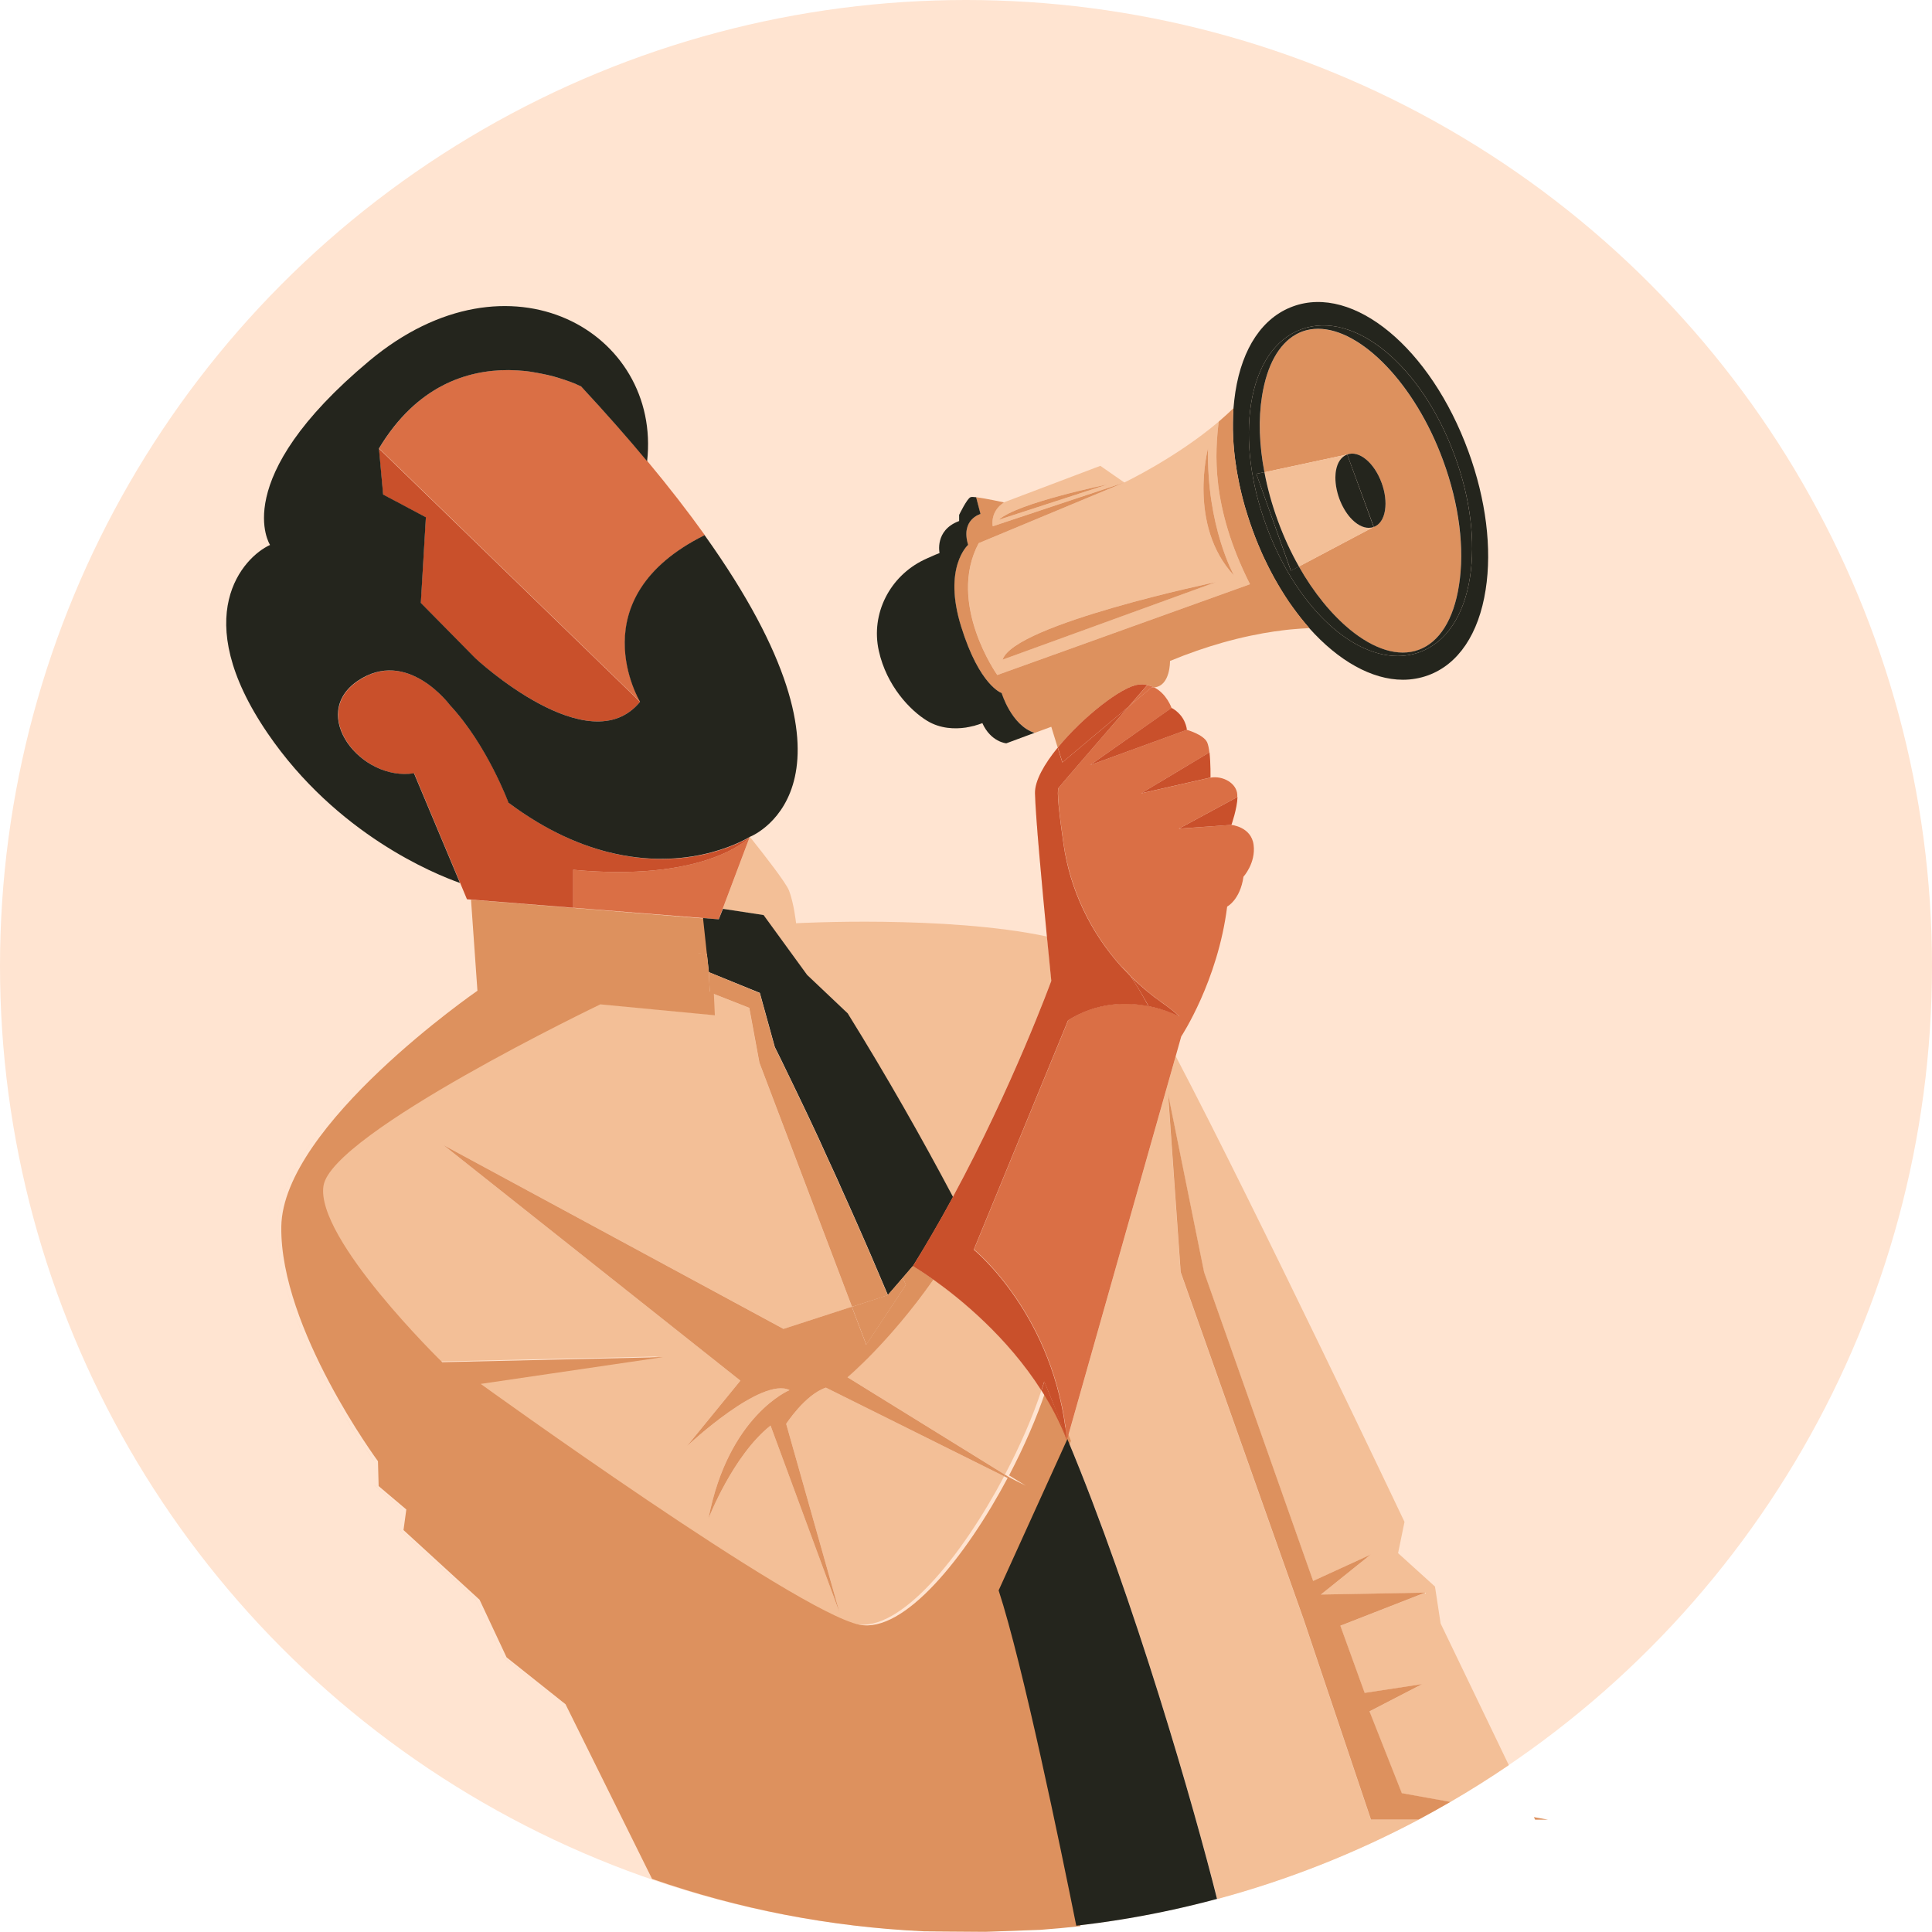 <?xml version="1.0" encoding="utf-8"?>
<!-- Generator: Adobe Illustrator 27.3.1, SVG Export Plug-In . SVG Version: 6.00 Build 0)  -->
<svg version="1.1" id="Layer_1" xmlns="http://www.w3.org/2000/svg" xmlns:xlink="http://www.w3.org/1999/xlink" x="0px" y="0px"
	 viewBox="0 0 1717 1717" style="enable-background:new 0 0 1717 1717;" xml:space="preserve">
<style type="text/css">
	.st0{fill:#FFE4D1;}
	.st1{fill:#8AFFC2;}
	.st2{fill:#F3BF97;}
	.st3{fill:#DD915E;}
	.st4{fill:#24251D;}
	.st5{fill:#DA6F45;}
	.st6{fill:#C9502B;}
</style>
<g id="Layer_1_00000047754120857805682520000009440120095334167198_">
</g>
<circle class="st0" cx="858.5" cy="858.5" r="858.5"/>
<g>
	<path class="st1" d="M511.1,341c0.2,0.1,0.5,0.2,0.7,0.3C511.6,341.2,511.4,341.1,511.1,341z"/>
	<path class="st1" d="M465.2,329.7c2,0.2,4,0.4,5.9,0.7C469.2,330.1,467.2,329.9,465.2,329.7z"/>
	<polygon class="st1" points="638.8,817 638.6,817 638.8,817 	"/>
	<polygon class="st1" points="378.5,459.7 358.4,449.1 378.5,459.7 374,535.8 422.5,585 422.5,585 374,535.8 	"/>
	<path class="st1" d="M451.8,329c1.1,0,2.2,0,3.3,0.1C454,329,452.9,329,451.8,329z"/>
	<path class="st1" d="M500.3,337c0.5,0.1,0.9,0.3,1.3,0.4C501.2,337.3,500.7,337.2,500.3,337z"/>
	<path class="st1" d="M451.8,329c-36.5-0.2-81.5,13.6-115.1,69.6l3.7,41h0l-3.7-41C370.3,342.6,415.2,328.8,451.8,329z"/>
	<path class="st1" d="M477.6,331.4c1.3,0.2,2.5,0.5,3.7,0.7C480.1,331.8,478.8,331.6,477.6,331.4z"/>
	<path class="st1" d="M471.5,330.4c0.9,0.1,1.7,0.2,2.6,0.4C473.3,330.7,472.4,330.6,471.5,330.4z"/>
	<path class="st2" d="M882.3,467.7l116.9-38.9l-129.4,53.9c-28.5,53.6,16.5,117.2,16.5,117.2l224.6-80.7
		c-35.2-69.7-30.9-117.9-27.8-144.5c4.5-3.8,8.9-7.8,13.1-11.9l0,0c-4.2,4.1-8.6,8-13.1,11.9c-38.1,32.3-83.9,54.1-83.9,54.1
		L977.9,414l-85.6,32.4C879.3,454.8,882.3,467.7,882.3,467.7z M1073.6,398.4c-1.4,69.6,23.1,113.1,23.1,113.1
		C1055.3,467,1073.6,398.4,1073.6,398.4z M1080.8,517.2l-189.6,68.9C901.1,554.8,1080.8,517.2,1080.8,517.2z M984.3,430.5
		l-96.6,31.4C904.4,446.8,984.3,430.5,984.3,430.5z"/>
	<path class="st3" d="M1197.3,403.9C1197.3,403.9,1197.3,403.9,1197.3,403.9c10.6-3.9,24,7.3,30.6,25.3v0c3.1,8.4,4.1,17,3,24.2
		c-1.2,7.7-4.8,13-10.1,14.9c0,0,0,0,0,0l-66.5,35.2c13.3,23.4,29.1,42.8,45.5,56.2c21,17.2,42.8,24.5,61,17.9
		c18.3-6.7,31-27,35.8-57.2h0c5.1-32.7,0.1-72.2-14.1-111.1c-24.9-68-72.8-117-111.1-117c-4.8,0-9.5,0.8-14,2.4
		c-16.2,5.9-28,22.5-33.8,47.1c-0.8,3.2-1.4,6.6-2,10.1c-3.2,20.5-2.4,43.8,2.1,67.8L1197.3,403.9L1197.3,403.9z"/>
	<path class="st2" d="M1154.4,503.5l66.5-35.2c-1.4,0.5-2.9,0.8-4.4,0.8c-5.4,0-11.3-3.3-16.3-9c-3.9-4.4-7.4-10.3-9.9-17.1
		c-2.7-7.3-3.8-14.7-3.3-21.3v0c0.1-1,0.2-1.9,0.3-2.9c1.2-7.7,4.8-13,10.1-14.9v0l-73.6,15.8c2.7,14.3,6.7,28.8,12,43.3
		C1141,477.4,1147.3,491,1154.4,503.5z"/>
	<path class="st4" d="M1095.7,375.5c-0.1,4.3,0,8.7,0.2,13.1c0.6,13.2,2.4,26.9,5.3,40.8c1.9,9.2,4.3,18.6,7.3,27.9
		c1.5,4.7,3,9.3,4.7,13.9c0.8,2.2,1.6,4.3,2.4,6.5c1.7,4.3,3.4,8.5,5.2,12.6c0.9,2.1,1.8,4.1,2.8,6.1c2.8,6,5.8,11.9,8.9,17.5
		s6.4,11,9.7,16.2c2.2,3.5,4.5,6.8,6.9,10c4.7,6.5,9.5,12.6,14.5,18.2c0,0,0,0,0,0c25.8,28.9,55.5,45.8,83.2,45.8
		c7.6,0,15.1-1.3,22.3-3.9c26.9-9.8,45.1-36.8,51.2-76c5.8-36.7,0.3-80.4-15.3-123h0c-33.6-92-102.1-148.6-155.9-128.9
		c-26.9,9.8-45.1,36.8-51.2,76c-0.7,4.8-1.3,9.6-1.7,14.6v0c0,0,0,0,0,0c0,0,0,0,0,0C1095.9,366.9,1095.7,371.2,1095.7,375.5z
		 M1111.8,359.1c5.4-34.3,21.3-57.9,44.8-66.5c47.1-17.2,107,32.3,136.4,112.8c13.7,37.3,18.4,75.6,13.4,107.7
		c-5.4,34.3-21.3,57.9-44.8,66.5c-6.3,2.3-12.8,3.4-19.5,3.4c-43.1,0-91.4-46.5-116.9-116.2C1111.5,429.4,1106.8,391.2,1111.8,359.1
		z"/>
	<path class="st4" d="M1142.2,530c2.2,3.5,4.5,6.8,6.9,10C1146.8,536.8,1144.5,533.4,1142.2,530z"/>
	<path class="st4" d="M1095.7,375.5c-0.1,4.3,0,8.7,0.2,13.1C1095.7,384.2,1095.6,379.8,1095.7,375.5z"/>
	<path class="st4" d="M1115.6,477.6c1.7,4.3,3.4,8.5,5.2,12.6C1119,486.1,1117.3,481.9,1115.6,477.6z"/>
	<path class="st4" d="M1095.9,388.6c0.6,13.2,2.4,26.9,5.3,40.8C1098.3,415.5,1096.5,401.8,1095.9,388.6z"/>
	<polygon class="st4" points="1096.2,362.8 1096.2,362.8 1096.2,362.8 	"/>
	<path class="st4" d="M1101.2,429.3c1.9,9.2,4.3,18.6,7.3,27.9C1105.5,447.9,1103.1,438.6,1101.2,429.3z"/>
	<path class="st4" d="M1123.6,496.3c2.8,6,5.8,11.9,8.9,17.5C1129.4,508.1,1126.4,502.3,1123.6,496.3z"/>
	<path class="st4" d="M1242.1,583c6.6,0,13.2-1.1,19.5-3.4c23.5-8.6,39.4-32.2,44.8-66.5c5-32.1,0.3-70.3-13.4-107.7
		c-29.4-80.5-89.4-130-136.4-112.8c-23.5,8.6-39.4,32.2-44.8,66.5c-5,32.1-0.3,70.3,13.4,107.7C1150.7,536.5,1199,583,1242.1,583z
		 M1121.6,351.8c0.6-3.5,1.2-6.9,2-10.1c5.8-24.6,17.6-41.1,33.8-47.1c4.5-1.6,9.2-2.4,14-2.4c38.3,0,86.2,49,111.1,117
		c14.3,38.9,19.3,78.4,14.1,111.1h0c-4.7,30.2-17.4,50.5-35.8,57.2c-18.2,6.7-40-0.7-61-17.9c-16.3-13.4-32.2-32.7-45.5-56.2
		l-7.1,3.8l-30.7-86.1l7.2-1.5C1119.1,395.6,1118.3,372.4,1121.6,351.8z"/>
	<path class="st4" d="M1147.3,507.3l7.1-3.8c-7.1-12.5-13.4-26.1-18.7-40.6c-5.3-14.5-9.3-29-12-43.3l-7.2,1.5L1147.3,507.3z"/>
	<path class="st4" d="M1230.9,453.4c1.1-7.2,0.1-15.8-3-24.2v0c-6.6-18.1-20.1-29.2-30.6-25.3c0,0,0,0,0,0l23.6,64.4l0,0
		c0,0,0,0,0,0C1226.2,466.4,1229.7,461.1,1230.9,453.4z"/>
	<path class="st4" d="M1197.3,403.9c-5.3,1.9-8.9,7.2-10.1,14.9c-0.1,0.9-0.3,1.9-0.3,2.9v0c-0.5,6.6,0.7,14,3.3,21.3
		c2.5,6.8,6,12.7,9.9,17.1c5.1,5.7,10.9,9,16.3,9c1.5,0,3-0.2,4.4-0.8l0,0L1197.3,403.9z"/>
	<path class="st3" d="M1139.8,560.2c-2.2,0.3-4.5,0.6-6.8,0.9C1135.3,560.7,1137.6,560.4,1139.8,560.2z"/>
	<path class="st3" d="M1149.3,559.1c-2,0.2-4.1,0.4-6.3,0.6C1145.2,559.5,1147.3,559.3,1149.3,559.1z"/>
	<path class="st3" d="M1133,561.1c-13.8,2-29.5,5.2-46.8,10.1C1103.5,566.3,1119.2,563.1,1133,561.1z"/>
	<path class="st3" d="M1039.8,587.4L1039.8,587.4c16.5-6.8,32-12.1,46.4-16.2C1071.8,575.3,1056.3,580.6,1039.8,587.4L1039.8,587.4z
		"/>
	<path class="st3" d="M1155.3,558.6c-1.9,0.1-3.9,0.3-6,0.5C1151.4,558.9,1153.4,558.8,1155.3,558.6z"/>
	<path class="st3" d="M824.1,640.4c-15-9.1-36.1-31-43-62.3c-7.3-32.9,9.8-66.2,40.2-80.8c1-0.5,2-0.9,3-1.4c-1,0.5-2,0.9-3,1.4
		c-30.4,14.6-47.5,47.9-40.2,80.8C788,609.4,809.1,631.3,824.1,640.4c11.7,7.1,24.6,7.4,34.2,6C848.7,647.8,835.8,647.5,824.1,640.4
		z"/>
	<path class="st3" d="M852,463c-21.5,8.2-17,28.3-17,28.3c-2.3,0.9-4.5,1.8-6.7,2.8c2.1-0.9,4.4-1.9,6.7-2.8
		C835,491.3,830.5,471.2,852,463z"/>
	<path class="st3" d="M852.4,457.5c0,0,6.9-14.4,10.1-15.7c0.1,0,0.1,0,0.2-0.1c-0.1,0-0.1,0-0.2,0.1
		C859.3,443.1,852.4,457.5,852.4,457.5l0,5.4c0,0,0,0,0,0V457.5z"/>
	<path class="st3" d="M870,643.7c-0.9,0.3-1.9,0.6-3,0.9C868.2,644.3,869.2,644,870,643.7z"/>
	<path class="st3" d="M1011.5,608.5c0.7-0.1,1.5-0.1,2.2-0.2c2.1-0.1,4.1,0.1,6,0.5c2.2,0.4,4.2,1.2,6,2.1
		c14.6-1.2,14.1-23.5,14.1-23.5h0c16.5-6.8,32-12.1,46.4-16.2c17.3-4.9,33-8.1,46.8-10.1c2.3-0.3,4.6-0.6,6.8-0.9
		c1.1-0.1,2.2-0.3,3.3-0.4c2.2-0.2,4.3-0.5,6.3-0.6c2-0.2,4-0.3,6-0.5c2.9-0.2,5.7-0.4,8.3-0.5l0,0c-20-22.5-37.8-52.2-50.5-87
		c-13.6-37.1-19.4-75-17-108.4c-4.2,4.1-8.6,8-13.1,11.9c-3.1,26.5-7.4,74.8,27.8,144.5l-224.6,80.7c0,0-45.1-63.6-16.5-117.2
		l129.4-53.9l-116.9,38.9c0,0-2.9-12.9,10-21.2c0,0-16.3-3.6-24.9-4.6l3.9,14.9c0,0-17.8,4.8-11,27.4c0,0-22.7,19.9-6.2,72.7
		c16.5,52.8,36,59,36,59s8.5,28.6,29.5,35.4l14.7-5.4l5.7,18.5C962.5,637,997.3,610.1,1011.5,608.5z"/>
	<path class="st3" d="M865.7,645c-0.5,0.1-0.9,0.2-1.4,0.3C864.7,645.2,865.2,645.1,865.7,645z"/>
	<path class="st3" d="M863,645.6c-1.1,0.2-2.3,0.5-3.6,0.7C860.6,646.1,861.8,645.9,863,645.6z"/>
	<polygon class="st3" points="913.2,653.7 919.7,651.3 919.7,651.3 919.7,651.3 	"/>
	<path class="st3" d="M873.2,642.6L873.2,642.6c7.7,16.9,21.3,18,21.3,18l0,0C894.6,660.6,880.9,659.5,873.2,642.6z"/>
	<path class="st3" d="M1149.1,540c-2.3-3.2-4.6-6.6-6.9-10c-3.4-5.2-6.6-10.6-9.7-16.2s-6.1-11.4-8.9-17.5c-0.9-2-1.9-4-2.8-6.1
		c-1.8-4.1-3.6-8.3-5.2-12.6c-0.8-2.1-1.7-4.3-2.4-6.5c-1.7-4.6-3.3-9.3-4.7-13.9c-2.9-9.3-5.3-18.6-7.3-27.9
		c-2.9-13.9-4.7-27.5-5.3-40.8c-0.2-4.4-0.3-8.8-0.2-13.1c0.1-4.3,0.2-8.5,0.5-12.7c0,0,0,0,0,0c-2.5,33.4,3.4,71.3,17,108.4
		c12.7,34.8,30.5,64.6,50.5,87l0,0c0,0,0,0,0,0C1158.7,552.6,1153.8,546.5,1149.1,540z"/>
	<path class="st4" d="M864.3,645.3c-0.4,0.1-0.8,0.2-1.3,0.3C863.4,645.5,863.8,645.4,864.3,645.3z"/>
	<path class="st4" d="M867,644.6c-0.4,0.1-0.9,0.2-1.3,0.4C866.1,644.9,866.6,644.8,867,644.6z"/>
	<path class="st4" d="M859.4,646.3c-0.3,0.1-0.7,0.1-1,0.2C858.7,646.4,859,646.3,859.4,646.3z"/>
	<polygon class="st4" points="894.6,660.6 913.2,653.7 894.6,660.6 	"/>
	<path class="st4" d="M867.4,441.9C867.4,441.9,867.4,441.9,867.4,441.9L867.4,441.9c-2.2-0.3-4-0.3-4.8-0.1
		C863.5,441.5,865.2,441.6,867.4,441.9z"/>
	<polygon class="st4" points="919.7,651.3 919.7,651.3 919.7,651.3 	"/>
	<path class="st4" d="M824.3,495.9c1.3-0.6,2.7-1.2,4.1-1.8C826.9,494.7,825.6,495.3,824.3,495.9z"/>
	<path class="st4" d="M870,643.7c2-0.7,3.2-1.2,3.2-1.2v0C873.2,642.6,872.1,643.1,870,643.7z"/>
	<path class="st4" d="M852.4,462.9c-0.1,0-0.3,0.1-0.4,0.2C852.2,463,852.3,462.9,852.4,462.9L852.4,462.9z"/>
	<path class="st4" d="M890.2,615.9c0,0-19.6-6.2-36-59c-16.5-52.8,6.2-72.7,6.2-72.7c-6.9-22.6,11-27.4,11-27.4l-3.9-14.9
		c0,0,0,0,0,0c-2.2-0.3-4-0.3-4.8-0.1c-0.1,0-0.1,0-0.2,0.1c-3.2,1.3-10.1,15.7-10.1,15.7v5.4c0,0,0,0,0,0l0,0
		c-0.1,0-0.3,0.1-0.4,0.2c-21.5,8.2-17,28.3-17,28.3c-2.3,0.9-4.5,1.8-6.7,2.8c-1.4,0.6-2.8,1.2-4.1,1.8c-1,0.5-2,0.9-3,1.4
		c-30.4,14.6-47.5,47.9-40.2,80.8c6.9,31.3,28,53.2,43,62.3c11.7,7.1,24.6,7.4,34.2,6c0.3,0,0.7-0.1,1-0.2c1.3-0.2,2.5-0.4,3.6-0.7
		c0.4-0.1,0.9-0.2,1.3-0.3c0.5-0.1,1-0.2,1.4-0.3c0.5-0.1,0.9-0.2,1.3-0.4c1.1-0.3,2.2-0.6,3-0.9c2-0.7,3.2-1.2,3.2-1.2v0l0,0
		c7.6,16.9,21.3,18,21.3,18l18.6-6.9l6.5-2.4h0l0,0C898.7,644.5,890.2,615.9,890.2,615.9z"/>
	<path class="st2" d="M499,1514.2l-52.4-41.7l-24-51.2l-67.6-61.9l2.5-18.3l-24.6-20.8l-0.6-22.1c0,0-87.2-118.1-85.9-208.4
		C247.6,999.4,420.7,880,420.7,880l-5.7-80.9h0l5.7,80.9c0,0-173.1,119.4-174.3,209.7c-1.3,90.3,85.9,208.4,85.9,208.4l0.6,22.1
		l24.6,20.8l-2.5,18.3l67.6,61.9l24,51.2L499,1514.2l76.9,155.2c0,0,0,0,0,0L499,1514.2z"/>
	<polygon class="st2" points="948.2,1280 948.5,1278.7 948.2,1279.9 	"/>
	<rect x="626.5" y="815.8" class="st2" width="0" height="32"/>
	<polygon class="st2" points="802.3,1135.5 810.3,1126.4 802.3,1135.5 	"/>
	<path class="st2" d="M698.7,1265.4L698.7,1265.4l47.5,167.9l-61.4-166.4c-33.7,26.8-55.2,82.8-55.2,82.8
		c17.6-92,72.1-114.3,72.1-114.3c-24.9-12.1-89.4,48.1-91.2,49.8l47.5-58.2l-263.8-209.3L696.4,1181l60.7-19.7l-82.3-217l-9-48.6
		l-35.1-13.8l0.9,19.7l-101.8-9.7c0,0-238.5,114.4-246,161.2C276.4,1100,389.4,1210,389.4,1210l196.2-4.5l-162,23.8
		c0,0,280.9,202.9,336.6,214c39.6,7.9,94.3-59.7,132.2-131.3L734,1233.2C715.6,1239.3,698.7,1265.4,698.7,1265.4z"/>
	<path class="st2" d="M666.5,743.8c0,0-0.1,0.1-0.2,0.2l0,0l-24,63.7l36.1,5.5l38.7,53.2l36.1,34.2c34.7,56.1,65.8,110.7,93.6,163.2
		c53.4-98.9,87.6-192.3,87.6-192.3s-1.7-16.4-3.9-39.2c-89.9-19.1-223-11.8-223-11.8s-1.9-17.7-6.3-29.1
		C698.4,784.4,679.9,760.6,666.5,743.8C666.6,743.8,666.6,743.8,666.5,743.8L666.5,743.8z"/>
	<polygon class="st2" points="638.8,817 638.8,816.9 638.8,817 638.8,817 638.8,817 	"/>
	<path class="st2" d="M826.3,1100.3c-3,5.1-6,10.2-9.1,15.2C820.3,1110.5,823.3,1105.4,826.3,1100.3z"/>
	<path class="st2" d="M829.6,1137.2L829.6,1137.2c-39.2,55.7-76.5,86.7-76.5,86.7l140,86.6c13.5-25.6,24.8-51.6,32.4-74.8
		C895.1,1188,853.3,1154.1,829.6,1137.2z"/>
	<path class="st2" d="M1275.3,1410l-32.8-29.7l5.7-27.8c0,0-130.5-275-203.3-413.8l-96.3,340c59.7,142.4,113,329.1,133.2,409
		c62.8-16.9,122.7-40.7,178.9-70.5h-42.4l-60-178.4l-109.1-308.1l-11.2-158.4l32,158.4l96.9,274.4l51.1-23.4l-44.2,35.5l92.6-1.7
		l-75.3,29.4l21.6,59.7l51.1-7.8l-46.8,24.2l28.6,72.7l43.2,7.8c17.8-10.3,35.2-21.3,52.1-32.8l-60.6-125.9L1275.3,1410z"/>
	<path class="st3" d="M891.2,1414l60.6-133.4c0,0,0,0,0,0l0,0c-6.2-15.8-13.9-30.6-22.6-44.2c-7.7,23.2-19,49.2-32.4,74.8l14.9,9.2
		l-15.7-7.8c-37.9,71.5-92.6,139.2-132.2,131.3c-55.7-11.1-336.6-214-336.6-214l162-23.8l-196.2,4.5c0,0-112.9-110-105.5-156.8
		c7.4-46.8,246-161.2,246-161.2l101.8,9.7l-0.9-19.7l-6.8-2.7l-9-32.9l13.2,1.3l-3.4-31.8L513,807.2l-94.4-7.6l5.7,80.9
		c0,0-173.1,119.4-174.3,209.7c-1.3,90.3,85.9,208.4,85.9,208.4l0.6,22.1l24.6,20.8l-2.5,18.3l67.6,61.9l24,51.2l52.4,41.7
		l76.9,155.2c76.3,26.6,157.4,42.7,241.8,46.6c18.1,0.1,36.3,0.3,54.4,0.4c16.2-0.6,32.4-1.1,48.7-1.7c12-0.9,24-2,35.8-3.3
		C946,1641.8,912.7,1480.2,891.2,1414z"/>
	<path class="st5" d="M638.6,817l0.1,0l3.5-9.2l24-63.7c-3.4,3.4-42.6,39.6-156.9,28.9v33.7l115.4,9.2L638.6,817z"/>
	<path class="st5" d="M516.5,343.4c0,0-1.6-0.8-4.6-2.1c-0.2-0.1-0.5-0.2-0.7-0.3c-2.4-1-5.6-2.2-9.5-3.5c-0.4-0.1-0.9-0.3-1.3-0.4
		c-5.3-1.7-11.7-3.5-19-5c-1.2-0.2-2.5-0.5-3.7-0.7c-1.1-0.2-2.3-0.4-3.4-0.6c-0.9-0.1-1.7-0.3-2.6-0.4c-0.1,0-0.3,0-0.4-0.1
		c-1.9-0.3-3.9-0.5-5.9-0.7c-3.3-0.3-6.6-0.5-10.1-0.6c-1.1,0-2.2-0.1-3.3-0.1c0,0,0,0,0,0c-36.5-0.2-81.5,13.6-115.1,69.6
		l232.1,225.2c0,0-55.4-92,57.4-148.1c155.3,217.4,45.2,266.2,40.3,268.2l0,0c4.9-2,115-50.8-40.3-268.2
		c-14.6-20.4-31.5-42.3-51-65.7l0,0l0,0C557.8,389,538.3,366.9,516.5,343.4z"/>
	<polygon class="st5" points="624.8,815.9 624.8,815.9 624.8,815.9 	"/>
	<polygon class="st5" points="638.8,817 638.8,817 638.8,816.9 642.3,807.8 642.3,807.8 666.3,744.1 666.3,744.1 642.3,807.8 	"/>
	<rect x="624.8" y="815.9" class="st5" width="0" height="0"/>
	<polygon class="st5" points="624.8,815.9 624.8,815.9 509.4,806.6 509.4,806.6 624.8,815.9 	"/>
	<polygon class="st5" points="624.8,815.9 509.4,806.6 509.4,806.7 624.8,815.9 624.8,815.9 	"/>
	<path class="st4" d="M948.5,1278.7l-0.4,1.3l-60.6,133.4c21.6,66.2,54.9,227.8,69,298c6.7-0.8,13.3-1.6,19.9-2.5
		c35.8-4.9,71-12.1,105.2-21.3C1061.6,1607.8,1008.2,1421.1,948.5,1278.7z"/>
	<polygon class="st4" points="638.8,817 638.8,817 638.6,817 638.6,817 	"/>
	<path class="st4" d="M638.8,817L638.8,817L638.8,817l-0.2,0l-13.8-1.1l3.4,31.8L630,864l45.3,18.4l13.3,48.1c0,0,1.9,3.8,5.4,10.9
		c0.5,1.1,1.1,2.3,1.7,3.5c3.4,6.9,7.8,16.1,13.2,27.3c1,2,2,4.2,3,6.3c0.5,1.1,1,2.2,1.6,3.3c1.1,2.2,2.2,4.6,3.3,6.9
		c0.6,1.2,1.1,2.4,1.7,3.6c2.9,6.1,5.9,12.6,9.1,19.4c0.6,1.4,1.3,2.8,1.9,4.2c1.3,2.8,2.6,5.7,3.9,8.6c0.7,1.5,1.3,2.9,2,4.4
		c2,4.5,4.1,9,6.3,13.7s4.3,9.5,6.5,14.5c1.5,3.3,3,6.6,4.5,10c1.5,3.4,3,6.8,4.6,10.3c1.5,3.5,3.1,7,4.7,10.6
		c2.4,5.4,4.8,10.8,7.2,16.4c1.6,3.7,3.2,7.5,4.9,11.3c4.9,11.4,9.9,23.1,15,35.2l0,0l2-2.3l11.4-13.2l7.9-9.2l1.1-1.2l0,0
		c2-3.2,3.9-6.4,5.9-9.6c3.1-5,6.1-10.1,9.1-15.2c0.6-1,1.1-1.9,1.7-2.9c6.5-11.2,12.8-22.4,18.8-33.5h0
		c-27.8-52.5-58.8-107.1-93.6-163.2l-36.1-34.2l-38.7-53.2l-36.1-5.5L638.8,817L638.8,817z"/>
	<polygon class="st4" points="638.6,817 624.8,815.9 624.8,815.9 638.6,817 	"/>
	<polygon class="st4" points="638.8,816.9 642.3,807.8 642.3,807.8 	"/>
	<polygon class="st4" points="624.8,815.9 624.8,815.9 638.6,817 	"/>
	<path class="st5" d="M1013.7,608.3c2.1-0.1,4.1,0.1,6,0.5c-3.5,4-9.5,11-16.8,19.4l20.6-17.3c0.8,0.1,1.5,0,2.3,0
		c-1.8-0.9-3.8-1.6-6-2.1C1017.8,608.4,1015.8,608.3,1013.7,608.3z"/>
	<g>
		<path class="st5" d="M1043.4,630.5c1.4,1,2.7,2,3.7,3C1046.1,632.5,1044.8,631.5,1043.4,630.5z"/>
		<path class="st5" d="M1114.1,750.8c-2.1-16.1-19.8-17.7-19.8-17.7s5.1-14.5,5.4-24.8v0c-0.3,10.3-5.4,24.8-5.4,24.8l-46.7,3.4
			l52-28.1c0-0.7,0-1.4,0-2c-0.4-10.3-12.8-17.3-23.9-15.3v0l-61.6,14l60.7-36.4c-0.4-3.7-1.1-7-2-9c-3.3-7-18.1-11.1-18.1-11.1v0
			L968.7,680l72.5-50.8c0.1,0.1,0.2,0.1,0.3,0.2c-0.1-0.1-0.2-0.1-0.3-0.2c0,0-4.3-12.7-15.5-18.3c-0.7,0.1-1.5,0.1-2.3,0
			l-20.6,17.3c-23.2,26.7-58.7,67.8-62,72c-1.7,2.2,0.6,23.2,4.4,49.5c5.9,41,24,78.7,51.2,109c3.2,2.7,5.9,5.6,8.2,8.6
			c8.9,8.8,18.5,17,28.9,24.2c5,3.5,9.9,7.4,14.8,11.9c0,0,0,0,0,0v0c0,0,0,0,0,0c-0.9-0.5-11.5-6.2-27.4-9.3
			c-18.9-3.8-45.3-4-71.5,12.5l-83.8,203.8c0,0,72.2,58.5,82.7,169.3l0,0.1c0,0,0,0,0,0l0-0.1l0.3-1.2l96.3-340l4.9-17.4
			c0,0,32.5-49.1,40.8-115.4c0,0,11.6-6,14.5-26.6v0C1105.1,779.2,1116.2,766.9,1114.1,750.8z"/>
		<path class="st5" d="M1041.5,629.3c0.7,0.4,1.3,0.8,1.9,1.2C1042.8,630.1,1042.2,629.7,1041.5,629.3z"/>
		<path class="st5" d="M1054.8,648.5c0,0-0.5-8.2-7.6-15C1054.2,640.4,1054.8,648.5,1054.8,648.5L1054.8,648.5z"/>
		<path class="st5" d="M1047.2,633.5C1047.2,633.5,1047.2,633.5,1047.2,633.5C1047.2,633.5,1047.2,633.5,1047.2,633.5z"/>
	</g>
	<path class="st5" d="M1004.5,867.3c-2.2-3.1-4.9-5.9-8.2-8.6C999,861.7,1001.7,864.5,1004.5,867.3z"/>
	<polygon class="st5" points="948.2,1280 948.2,1280 948.2,1280 	"/>
	<path class="st3" d="M829.6,1137.2c-11.2-8-18.3-12.1-18.3-12.1l-1.1,1.2l-7.9,9.2l2.7,6.4l-35.2,53.1l-12.8-33.7l-60.7,19.7
		l-302.1-163.3l263.8,209.3l-47.5,58.2c1.8-1.7,66.3-61.9,91.2-49.8c0,0-54.4,22.3-72.1,114.3c0,0,21.5-56,55.2-82.8l61.4,166.4
		l-47.5-167.9l0,0c0,0,16.9-26.1,35.3-32.2l158.4,78.8c0.3-0.5,0.5-1,0.8-1.4l-140-86.6C753.2,1224,790.4,1193,829.6,1137.2z"/>
	<path class="st3" d="M908.1,1319.8l-14.9-9.2c-0.3,0.5-0.5,1-0.8,1.4L908.1,1319.8z"/>
	<polygon class="st3" points="790.9,1148.7 788.9,1151 788.9,1151 788.9,1151.1 	"/>
	<polygon class="st3" points="811.4,1125.1 811.4,1125.1 810.3,1126.4 811.4,1125.1 811.4,1125.1 	"/>
	<polygon class="st3" points="790.9,1148.7 802.3,1135.5 802.3,1135.5 	"/>
	<polygon class="st3" points="628.2,847.7 628.2,847.7 630,864 	"/>
	<path class="st3" d="M674.9,944.4l82.3,217l31.8-10.3c-5.1-12.1-10.1-23.8-15-35.2c-1.6-3.8-3.3-7.5-4.9-11.3
		c-2.4-5.6-4.8-11-7.2-16.4c-1.6-3.6-3.1-7.1-4.7-10.6c-1.5-3.5-3.1-6.9-4.6-10.3c-1.5-3.4-3-6.7-4.5-10c-2.2-4.9-4.4-9.8-6.5-14.5
		s-4.2-9.3-6.3-13.7c-0.7-1.5-1.4-3-2-4.4c-1.3-2.9-2.7-5.8-3.9-8.6c-0.6-1.4-1.3-2.8-1.9-4.2c-3.2-6.9-6.2-13.3-9.1-19.4
		c-0.6-1.2-1.1-2.4-1.7-3.6c-1.1-2.4-2.2-4.7-3.3-6.9c-0.5-1.1-1.1-2.2-1.6-3.3c-1-2.2-2-4.3-3-6.3c-5.4-11.3-9.8-20.5-13.2-27.3
		c-0.6-1.2-1.2-2.4-1.7-3.5c-3.5-7.1-5.4-10.9-5.4-10.9l-13.3-48.1L630,864l0.8,17.9l35.1,13.8L674.9,944.4z"/>
	<polygon class="st3" points="628.2,847.7 615,846.3 624,879.2 630.8,881.9 630,864 	"/>
	<path class="st3" d="M733.3,1024.6c-1.3-2.9-2.7-5.8-3.9-8.6C730.7,1018.8,732,1021.7,733.3,1024.6z"/>
	<path class="st3" d="M716.7,988.8c-1.1-2.4-2.2-4.7-3.3-6.9C714.5,984.1,715.6,986.4,716.7,988.8z"/>
	<path class="st3" d="M711.8,978.6c-1-2.2-2-4.3-3-6.3C709.8,974.3,710.8,976.4,711.8,978.6z"/>
	<path class="st3" d="M695.7,944.9c-0.6-1.2-1.2-2.4-1.7-3.5C694.5,942.5,695,943.6,695.7,944.9z"/>
	<path class="st3" d="M761.8,1088.2c-1.6-3.6-3.1-7.1-4.7-10.6C758.7,1081,760.3,1084.6,761.8,1088.2z"/>
	<path class="st3" d="M727.4,1011.9c-3.2-6.9-6.2-13.3-9.1-19.4C721.2,998.5,724.3,1005,727.4,1011.9z"/>
	<path class="st3" d="M741.6,1042.8c-2.1-4.7-4.2-9.3-6.3-13.7C737.4,1033.5,739.5,1038.1,741.6,1042.8z"/>
	<path class="st3" d="M773.9,1115.8c-1.6-3.8-3.3-7.5-4.9-11.3C770.6,1108.3,772.3,1112,773.9,1115.8z"/>
	<path class="st3" d="M757.2,1077.6c-1.5-3.5-3.1-6.9-4.6-10.3C754.1,1070.6,755.6,1074.1,757.2,1077.6z"/>
	<path class="st3" d="M748.1,1057.2c-2.2-4.9-4.4-9.8-6.5-14.5C743.7,1047.5,745.9,1052.3,748.1,1057.2z"/>
	<polygon class="st3" points="788.9,1151.1 788.9,1151 757.1,1161.4 769.9,1195.1 805.1,1141.9 802.3,1135.5 790.9,1148.7 	"/>
	<polygon class="st3" points="1375.8,1617.2 1363.2,1614.9 1364.3,1617.2 	"/>
	<path class="st3" d="M1217.1,1520.9l46.8-24.2l-51.1,7.8l-21.6-59.7l75.3-29.4l-92.6,1.7l44.2-35.5l-51.1,23.4l-96.9-274.4
		l-32-158.4l11.2,158.4l109.1,308.1l60,178.4h42.4c9.5-5.1,18.9-10.3,28.2-15.7l-43.2-7.8L1217.1,1520.9z"/>
	<path class="st6" d="M666.4,743.9L666.4,743.9l-0.1,0.2l0,0l0,0c0.1-0.1,0.2-0.2,0.2-0.2C666.4,743.9,666.4,743.9,666.4,743.9
		L666.4,743.9z"/>
	<polygon class="st6" points="666.6,743.8 666.6,743.8 666.6,743.8 	"/>
	<path class="st6" d="M568.8,623.7L568.8,623.7L336.7,398.6l3.7,41l17.9,9.5l20.1,10.7l-4.5,76.1l48.5,49.2
		C422.5,585,523.6,679.1,568.8,623.7z"/>
	<polygon class="st6" points="666.3,744.1 666.4,743.9 666.4,743.9 666.4,743.9 666.3,744.1 666.3,744.1 	"/>
	<path class="st6" d="M666.5,743.8L666.5,743.8c-0.1,0-0.1,0.1-0.1,0.1C666.4,743.9,666.4,743.9,666.5,743.8z"/>
	<polygon class="st6" points="415,799.1 415,799.1 415,799.1 	"/>
	<rect x="462.2" y="755.5" class="st6" width="0" height="94.7"/>
	<polygon class="st6" points="509.4,806.6 415,799.1 415,799.1 509.4,806.7 	"/>
	<path class="st6" d="M546.8,758.8c-28.3-6.2-60.4-19.8-94.7-45.3c0,0-19-51.3-52-86.7c0,0-38-51.5-82-21.6c-44,29.8,3,89.5,50,82.1
		l40.9,97.5l6,14.4h0l94.4,7.5V773c114.3,10.7,153.5-25.5,156.9-28.9l0.1-0.2C665.2,744.7,617.7,774.6,546.8,758.8z"/>
	<polygon class="st4" points="666.6,743.8 666.6,743.8 666.6,743.8 666.6,743.8 666.6,743.8 666.6,743.8 	"/>
	<polygon class="st4" points="666.6,743.8 666.6,743.8 666.6,743.8 666.6,743.8 	"/>
	<path class="st4" d="M474.1,330.8c1.2,0.2,2.3,0.4,3.4,0.6C476.4,331.2,475.3,331,474.1,330.8z"/>
	<path class="st4" d="M471.1,330.4c0.1,0,0.3,0,0.4,0.1C471.4,330.4,471.3,330.4,471.1,330.4z"/>
	<path class="st4" d="M481.3,332.1c7.3,1.4,13.7,3.2,19,5C495,335.3,488.6,333.5,481.3,332.1z"/>
	<path class="st4" d="M501.6,337.5c3.9,1.3,7.1,2.5,9.5,3.5C508.7,340,505.5,338.8,501.6,337.5z"/>
	<path class="st4" d="M511.8,341.3c3,1.3,4.6,2.1,4.6,2.1c21.8,23.5,41.3,45.6,58.7,66.5l0,0c-17.4-20.9-36.9-43-58.7-66.5
		C516.5,343.4,514.8,342.5,511.8,341.3z"/>
	<path class="st4" d="M455.1,329.1c3.4,0.1,6.8,0.3,10.1,0.6C461.9,329.4,458.6,329.2,455.1,329.1z"/>
	<path class="st4" d="M451.8,329C451.8,329,451.8,329,451.8,329C451.8,329,451.8,329,451.8,329z"/>
	<polygon class="st4" points="666.4,743.9 666.4,743.9 666.4,743.9 	"/>
	<polygon class="st4" points="666.4,743.9 666.4,743.9 666.4,743.9 666.4,743.9 666.4,743.9 666.4,743.9 	"/>
	<path class="st4" d="M626.2,475.6c-112.8,56.1-57.4,148.1-57.4,148.1l0,0C523.6,679.1,422.5,585,422.5,585l0,0h0L374,535.8
		l4.5-76.1l-20.1-10.7l-17.9-9.5h0l-3.7-41c33.6-55.9,78.5-69.7,115.1-69.6c0,0,0,0,0,0c1.1,0,2.2,0,3.3,0.1
		c3.4,0.1,6.8,0.3,10.1,0.6c2,0.2,4,0.4,5.9,0.7c0.1,0,0.3,0,0.4,0.1c0.9,0.1,1.7,0.2,2.6,0.4c1.2,0.2,2.3,0.4,3.4,0.6
		c1.3,0.2,2.5,0.5,3.7,0.7c7.3,1.4,13.7,3.2,19,5c0.5,0.1,0.9,0.3,1.3,0.4c3.9,1.3,7.1,2.5,9.5,3.5c0.2,0.1,0.5,0.2,0.7,0.3
		c3,1.3,4.6,2.1,4.6,2.1c21.8,23.5,41.3,45.6,58.7,66.5c12.8-114.2-121.9-193.6-246.8-89.3c-126.4,105.6-88.3,163.7-88.3,163.7
		c-23.7,10.8-73.2,63.2-2.2,167.3c61.3,89.8,148.3,125.1,171,133.1l-40.9-97.5c-47,7.4-94-52.2-50-82.1c44-29.8,82,21.6,82,21.6
		c33,35.4,52,86.7,52,86.7c34.3,25.6,66.4,39.1,94.7,45.3c70.9,15.7,118.4-14.2,119.6-14.9v0l0,0l0,0l0,0c0,0,0.1,0,0.2-0.1l0,0l0,0
		C671.4,741.8,781.5,693,626.2,475.6z"/>
	<polygon class="st4" points="340.5,439.6 358.4,449.1 340.5,439.6 	"/>
	<polygon class="st4" points="666.4,743.9 666.4,743.9 666.4,743.9 666.4,743.9 666.4,743.9 666.4,743.9 666.4,743.9 	"/>
	<path class="st4" d="M666.6,743.8L666.6,743.8c-0.1,0.1-0.2,0.1-0.2,0.1l0,0C666.4,743.9,666.4,743.9,666.6,743.8z"/>
	<path class="st6" d="M919.9,705c-0.3-11.1,8.2-26,20.2-40.7v0C928.1,679,919.6,693.9,919.9,705c0.5,20.7,6.5,85,10.6,127.4
		c0,0,0,0,0,0C926.4,790,920.5,725.7,919.9,705z"/>
	<path class="st6" d="M1011.5,608.5c0.7-0.1,1.5-0.1,2.2-0.2C1012.9,608.4,1012.2,608.4,1011.5,608.5c-14.2,1.6-49,28.5-71.3,55.8v0
		C962.5,637,997.3,610.1,1011.5,608.5z"/>
	<path class="st6" d="M846.8,1063.9L846.8,1063.9L846.8,1063.9L846.8,1063.9L846.8,1063.9c-6,11.2-12.3,22.4-18.8,33.5
		c-0.6,1-1.1,1.9-1.7,2.9c-3,5.1-6,10.2-9.1,15.2c-2,3.2-3.9,6.4-5.9,9.6h0c5.7-9.1,11.3-18.4,16.6-27.7
		C834.5,1086.3,840.8,1075.1,846.8,1063.9c53.4-98.9,87.6-192.3,87.6-192.3s-1.7-16.4-3.9-39.2c0,0,0,0,0,0
		c2.2,22.7,3.9,39.2,3.9,39.2S900.2,965,846.8,1063.9z"/>
	<path class="st6" d="M829.6,1137.2C829.6,1137.2,829.6,1137.2,829.6,1137.2C829.6,1137.2,829.6,1137.2,829.6,1137.2L829.6,1137.2
		c23.7,16.8,65.5,50.7,95.9,98.5c0,0,0,0,0,0C895.1,1188,853.3,1154.1,829.6,1137.2z"/>
	<path class="st6" d="M925.6,1235.8c8.7,13.6,16.5,28.4,22.6,44.2l0,0C942,1264.2,934.3,1249.4,925.6,1235.8
		C925.6,1235.8,925.6,1235.8,925.6,1235.8z"/>
	<path class="st6" d="M811.4,1125.1c2-3.2,3.9-6.4,5.9-9.6C815.3,1118.8,813.3,1122,811.4,1125.1L811.4,1125.1z"/>
	<path class="st6" d="M828,1097.4c-0.6,1-1.1,1.9-1.7,2.9C826.9,1099.4,827.4,1098.4,828,1097.4c6.5-11.2,12.8-22.4,18.8-33.5l0,0h0
		C840.8,1075.1,834.5,1086.3,828,1097.4z"/>
	<polygon class="st6" points="846.8,1063.9 846.8,1063.9 846.8,1063.9 	"/>
	<polygon class="st6" points="1048.2,903.5 1048.2,903.5 1048.2,903.5 	"/>
	<path class="st6" d="M1020.8,894.2c15.9,3.2,26.5,8.9,27.4,9.3c-4.8-4.5-9.8-8.5-14.8-11.9c-10.4-7.3-20.1-15.4-28.9-24.2
		c0.2,0.2,0.3,0.4,0.5,0.6C1009,873.7,1014.4,882.7,1020.8,894.2z"/>
	<path class="st6" d="M1002.8,628.2c7.3-8.4,13.4-15.4,16.8-19.4c-1.9-0.4-3.9-0.6-6-0.5c-0.7,0-1.4,0.1-2.2,0.2
		c-14.2,1.6-49,28.5-71.3,55.8l4.1,13.2L1002.8,628.2z"/>
	<path class="st6" d="M1005,868c-0.1-0.2-0.3-0.4-0.5-0.6c-2.8-2.8-5.5-5.7-8.2-8.6c-27.2-30.3-45.4-68-51.2-109
		c-3.8-26.4-6.1-47.3-4.4-49.5c3.3-4.2,38.8-45.2,62-72l-58.6,49.3l-4.1-13.2c-12,14.7-20.5,29.6-20.2,40.7
		c0.5,20.7,6.5,85,10.6,127.4c2.2,22.7,3.9,39.2,3.9,39.2s-34.1,93.4-87.6,192.3c-6,11.2-12.3,22.4-18.8,33.5
		c-5.4,9.3-11,18.6-16.6,27.7c0,0,7.1,4.1,18.3,12.1c0,0,0,0,0,0c0,0,0,0,0,0c23.7,16.8,65.5,50.7,95.9,98.5c0.9-2.7,1.7-5.4,2.5-8
		c0,0,14.9,35.2,20.1,52.2l0-0.1c-10.4-110.8-82.7-169.3-82.7-169.3l83.8-203.8c26.2-16.5,52.6-16.3,71.5-12.5
		C1014.4,882.7,1009,873.7,1005,868z"/>
	<path class="st6" d="M928.1,1227.8c-0.8,2.6-1.6,5.3-2.5,8c8.7,13.6,16.5,28.4,22.6,44.2v0C943,1263,928.1,1227.8,928.1,1227.8z"/>
	<path class="st6" d="M811.4,1125.1c0,0,7.1,4.1,18.3,12.1c0,0,0,0,0,0C818.5,1129.3,811.4,1125.1,811.4,1125.1L811.4,1125.1
		L811.4,1125.1L811.4,1125.1L811.4,1125.1z"/>
	<polygon class="st6" points="811.4,1125.1 811.4,1125.1 811.4,1125.1 811.4,1125.1 811.4,1125.1 	"/>
	<path class="st6" d="M829.6,1137.2C829.6,1137.2,829.6,1137.2,829.6,1137.2c-11.2-8-18.3-12.1-18.3-12.1h0
		C811.4,1125.1,818.5,1129.3,829.6,1137.2z"/>
	<polygon class="st6" points="1054.8,648.5 1054.8,648.5 1054.8,648.5 	"/>
	<path class="st6" d="M1041.2,629.1L968.7,680l86.1-31.4l0,0h0C1054.8,648.5,1053.9,636.1,1041.2,629.1z"/>
	<path class="st6" d="M1075.8,691L1075.8,691c0,0,0.2-12.7-0.9-22.4l0,0C1076,678.3,1075.8,691,1075.8,691z"/>
	<path class="st6" d="M1075.8,691L1075.8,691c0,0,0.2-12.7-0.9-22.4l-60.7,36.4L1075.8,691z"/>
	<path class="st6" d="M1094.4,733.1c0,0,5.1-14.5,5.4-24.8l-52,28.1L1094.4,733.1z"/>
	<path class="st3" d="M891.1,586.2l189.6-68.9C1080.8,517.2,901.1,554.8,891.1,586.2z"/>
	<path class="st3" d="M984.3,430.5c0,0-79.9,16.3-96.6,31.4L984.3,430.5z"/>
	<path class="st3" d="M1073.6,398.4c0,0-18.3,68.6,23.1,113.1C1096.7,511.4,1072.2,468,1073.6,398.4z"/>
</g>
</svg>
